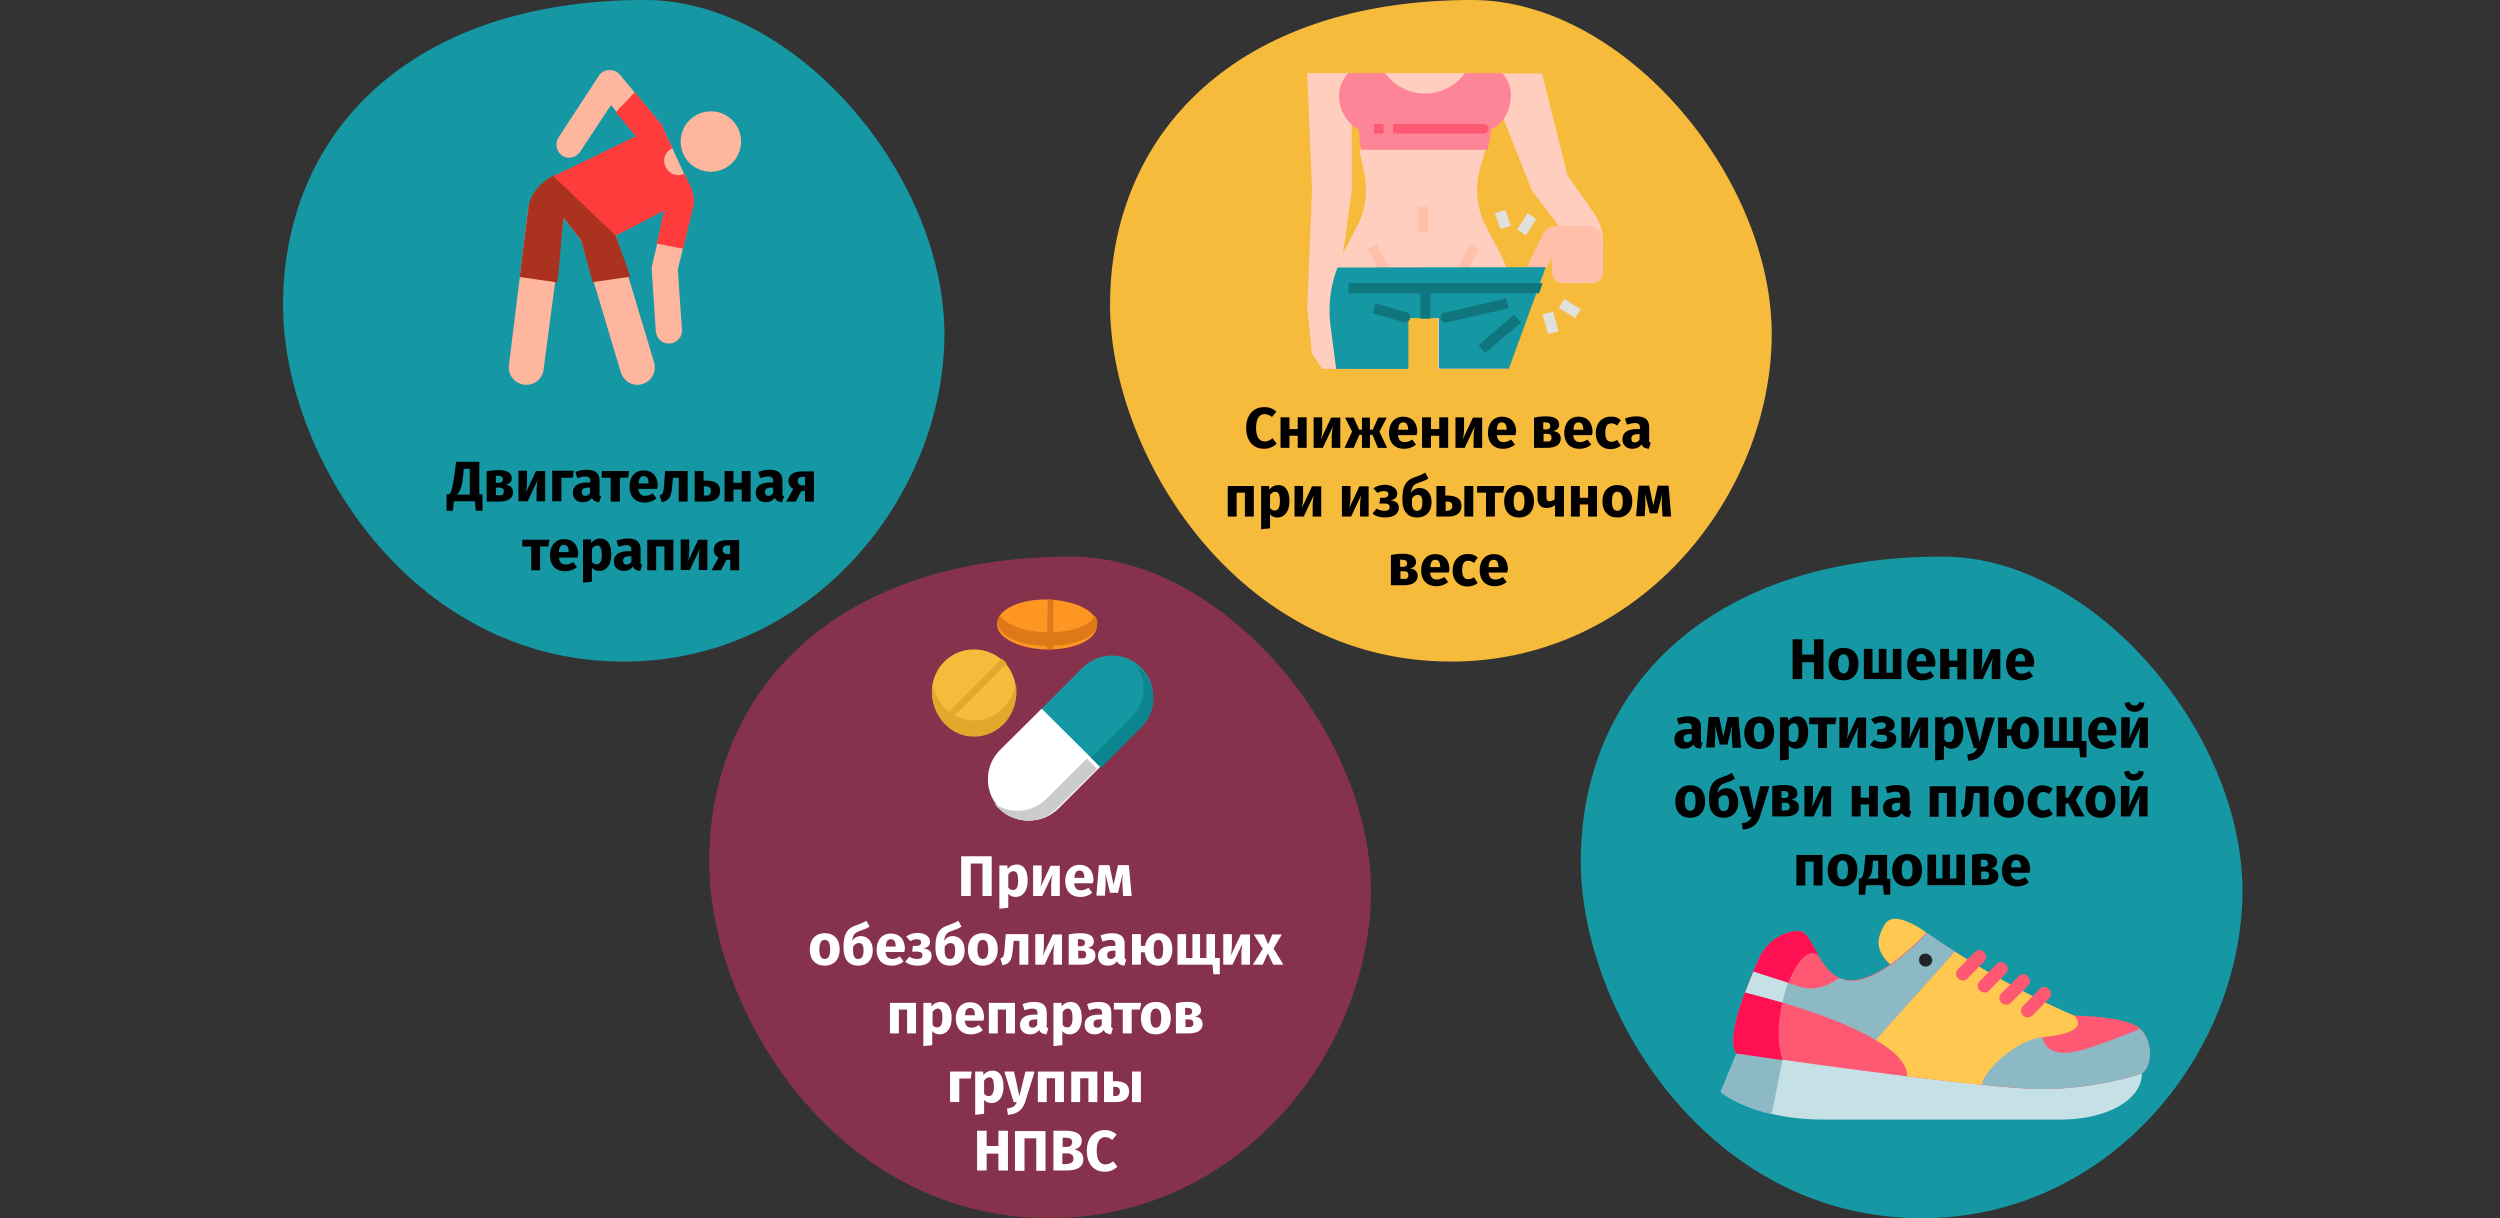 <?xml version="1.0" encoding="UTF-8"?>
<svg xmlns="http://www.w3.org/2000/svg" xmlns:xlink="http://www.w3.org/1999/xlink" version="1.1" id="Ebene_1" x="0px" y="0px" viewBox="0 0 786 383" style="enable-background:new 0 0 786 383;" xml:space="preserve">
<rect x="0" y="0" width="786" height="383" fill="#333333" stroke="none"/>
<style type="text/css">
	.st0{fill:none;}
	.st1{fill:#1598A4;}
	.st2{fill:#FFB69E;}
	.st3{fill:#AA321E;}
	.st4{fill:#FF3C3C;}
	.st5{fill:#87324C;}
	.st6{fill:#F7BB3C;}
	.st7{fill:#E2A82D;}
	.st8{fill:#FF9522;}
	.st9{fill:#DD7917;}
	.st10{fill:#FFFFFF;}
	.st11{fill:#0D858E;}
	.st12{fill:#CCCCCC;}
	.st13{fill:#FFC850;}
	.st14{fill:#C5E1E6;}
	.st15{fill:#FF5872;}
	.st16{fill:#8DB9C4;}
	.st17{fill:#FF1053;}
	.st18{fill:#1E2628;}
	.st19{fill:#FFCEBF;}
	.st20{fill:#E0E0DE;}
	.st21{fill:#FE8598;}
	.st22{fill:#FFBFAB;}
	.st23{fill:#10767E;}
</style>
<path id="Mask" class="st0" d="M10.4,0h765.2c5.7,0,10.4,5.4,10.4,12v269c0,6.6-4.7,12-10.4,12H10.4C4.7,293,0,287.6,0,281V12  C0,5.4,4.7,0,10.4,0z"></path>
<path id="Oval-Copy-2" class="st1" d="M196.1,208c57.9,0,99.2-49.9,100.8-100.3C298.5,57.1,251.2,0,202.8,0C128.4,0,89,42.3,89,95.9  C88.9,142.5,128.6,208,196.1,208z"></path>
<g id="gymnastics" transform="translate(160, 22)">
	<path id="Path" class="st2" d="M34.9,1.5c-1.7-2.1-5.1-2-6.6,0.3L15.6,21.2c-1.2,1.9-0.7,4.4,1.1,5.7c1.9,1.3,4.4,0.7,5.7-1.2   L32.1,11l8.2,10c0,0-16,7.6-26.7,12.7c-4.1,2-7,5.9-7.6,10.5L0,92.9C-0.4,96.1,2.2,99,5.5,99c2.7,0,5.1-2,5.4-4.8l6.3-47.7l5.6,7.2   l12.4,41.4c0.9,2.9,4,4.6,6.9,3.6c2.9-0.9,4.4-4,3.5-6.9l-12-40l15.5-7.9L45,61.6c-0.1,0.4-0.1,0.8-0.1,1.2l1.3,19.4   c0.2,2.3,2.1,4,4.4,3.8c2.3-0.2,4-2.1,3.8-4.4l-1.3-18.8l4.7-19.7c0.5-2,0.3-4-0.6-5.9l-9.2-19.9L34.9,1.5z"></path>
	<path id="Path_00000175323792593738846320000007219297542684665218_" class="st3" d="M17.2,46.5l5.6,7.2c0.6,2.1,3,11.3,3.5,13   l11.9-1.7l-4.7-13.2L14.4,33c-4.2,2-7.8,5.9-8.3,10.5L3.4,65.1l11.8,1.7C16.1,60.1,16.4,52.6,17.2,46.5z"></path>
	<path id="Path_00000005231148858232988400000015130493130815985054_" class="st4" d="M33.6,52.1l15.2-7.9l-2.3,10.4l8.3,1.6   c0.3-1.4,2.6-11.2,3.2-13.5c0.5-1.9,0-4.1-0.8-5.9l-2-4.2c-3,1.5-6.2-0.7-6.4-4c-0.1-1.8,1.1-3.3,2.6-4L48,17.2L39.6,7l-6,6.3   l6.3,7.5c0,0-15.4,7.6-25.9,12.6L33.6,52.1z"></path>
	<circle id="Oval" class="st2" cx="63.5" cy="22.5" r="9.5"></circle>
</g>
<g id="Group-22" transform="translate(222.999, 175)">
	<path id="Oval-Copy-6" class="st5" d="M107.1,208c57.9,0,99.3-49.9,100.9-100.3C209.6,57.3,162.3,0,113.8,0C39.4,0,0,42.3,0,95.9   C-0.1,142.5,39.7,208,107.1,208z"></path>
	<g id="medicine" transform="translate(65, 20)">
		<path id="Path_00000120546504750460253620000011472501693671527099_" class="st6" d="M27.6,13C22.4,7.9,14,7.9,8.9,13    C6.4,15.5,5,18.9,5,22.4c0,3.5,1.4,6.9,3.9,9.4c2.6,2.6,6,3.9,9.4,3.9s6.8-1.3,9.4-3.9C32.7,26.6,32.7,18.2,27.6,13z"></path>
		<path id="Path_00000097459341287686725060000003453505479478126232_" class="st7" d="M27.6,27.4c-2.6,2.8-6,4.1-9.4,4.1    s-6.8-1.4-9.4-4.1c-1.9-2.1-3.2-4.7-3.7-7.5C5,20.8,5,21.6,5,22.5c0,3.8,1.4,7.3,3.9,10c2.6,2.8,6,4.1,9.4,4.1s6.8-1.4,9.4-4.1    c3.2-3.4,4.4-8.1,3.7-12.5C30.8,22.7,29.6,25.3,27.6,27.4L27.6,27.4z"></path>
		<path id="Path_00000127763986935095475870000015400344296132321936_" class="st8" d="M52.1-4.2c-2.9-1.4-6.7-2.2-10.8-2.3    c-4.1-0.1-7.9,0.6-10.8,1.9c-3.2,1.4-4.9,3.4-5,5.7s1.7,4.3,4.8,5.8c2.9,1.4,6.7,2.2,10.8,2.3c0.2,0,0.4,0,0.5,0    c3.9,0,7.5-0.7,10.3-1.9c3.2-1.4,4.9-3.4,5-5.7C57-0.7,55.3-2.7,52.1-4.2L52.1-4.2z"></path>
		<path id="Path_00000141426923705053709450000011322187726407480228_" class="st9" d="M52,2c-2.8,1.2-6.4,1.8-10.3,1.8    c-0.2,0-0.4,0-0.5,0C37.1,3.7,33.2,3,30.4,1.6c-2-0.9-3.4-2-4.1-3.2c-0.4,0.7-0.6,1.4-0.7,2.1c0,2.1,1.7,4.1,4.8,5.5    c2.9,1.3,6.7,2.1,10.8,2.1c0.2,0,0.4,0,0.5,0c3.9,0,7.5-0.6,10.3-1.8c3.2-1.3,4.9-3.2,5-5.4c0-0.8-0.2-1.6-0.7-2.3    C55.5,0,54,1.1,52,2z"></path>
		<path id="Path_00000134212014605464323380000006520937355843862711_" class="st1" d="M57.7,46.4l13.1-13.1    c2.5-2.5,3.8-5.7,3.8-9.2c0-3.5-1.3-6.7-3.8-9.2c-2.5-2.5-5.7-3.8-9.2-3.8c0,0,0,0,0,0c-3.5,0-6.7,1.4-9.2,3.8L39.3,28    c0,0,0,0,0,0L57.7,46.4z"></path>
		<path id="Path_00000134966707382776147450000000793553777837789080_" class="st10" d="M39.5,27.8C39.5,27.8,39.5,27.8,39.5,27.8    l-13.1,13c-2.5,2.5-3.8,5.7-3.8,9.2c0,3.5,1.3,6.7,3.8,9.2c2.5,2.5,5.7,3.8,9.2,3.8h0c3.5,0,6.7-1.4,9.2-3.8l13.1-13.1    c0,0,0,0,0,0L39.5,27.8z"></path>
		<path id="Path_00000034777444563674844280000016404208093620466597_" class="st11" d="M74.6,24.6c0-3.4-1.3-6.6-3.7-9    c-0.5-0.5-1.1-1-1.7-1.5c1.5,2.1,2.3,4.7,2.3,7.3c0,3.4-1.3,6.6-3.7,9L55,43.2l3.2,3.2l12.7-12.8C73.3,31.2,74.6,28,74.6,24.6z"></path>
		<path id="Path_00000114773778881179428110000006154837440288595117_" class="st12" d="M56.9,46.7l-3.2-3.2v0L40.9,56.2    c-2.4,2.4-5.6,3.7-9,3.7c0,0,0,0,0,0c-2.6,0-5.2-0.8-7.3-2.3c0.4,0.6,0.9,1.2,1.5,1.7c2.4,2.4,5.6,3.7,9,3.7h0    c3.4,0,6.6-1.3,9-3.7L56.9,46.7C56.9,46.7,56.9,46.7,56.9,46.7L56.9,46.7z"></path>
		<path id="Path_00000046298895893000599960000002620533723610540473_" class="st7" d="M27.8,12.8c-0.2-0.2-0.5-0.5-0.8-0.7    L7.9,31.2c0.2,0.3,0.5,0.5,0.7,0.8c0.2,0.2,0.5,0.5,0.8,0.7l19.1-19.1C28.3,13.3,28.1,13.1,27.8,12.8L27.8,12.8z"></path>
		<path id="Path_00000058560737479761859070000006084160633702881442_" class="st9" d="M41.4-6.5L41.2,9.1c0.3,0,0.6,0,0.9,0    c0.2,0,0.3,0,0.5,0c0.2,0,0.3,0,0.5,0l0.1-15.6c-0.3,0-0.6,0-0.9,0C42-6.5,41.7-6.5,41.4-6.5z"></path>
	</g>
</g>
<g id="Group-24" transform="translate(497, 175)">
	<path id="Oval-Copy-4" class="st1" d="M107.2,208c57.9,0,99.2-49.9,100.8-100.3C209.6,57.3,162.3,0,113.8,0C39.4,0,0,42.3,0,95.9   C0,142.5,39.8,208,107.2,208z"></path>
	<g id="sneakers" transform="translate(39, 94)">
		<path id="Path_52_" class="st13" d="M58.2,34.2c-4.3-4.3-4.6-7.6-1.6-12.6s12.9,2.5,12.9,2.5v27.9"></path>
		<path id="Path_53_" class="st14" d="M137.4,68.5C137.4,77,126,83,112,83H37.8c-6.7,0-12.2-0.7-16.8-1.8c-11-2.5-16-6.9-16-6.9    l4.9-11.9L22,62.9L137.4,68.5z"></path>
		<path id="Path_54_" class="st15" d="M137.4,68.5c0,0-13.5,4.9-31.7,4.9c-13.3,0-57.9-5.9-81.2-9.2c-8.8-1.1-14.6-2-14.6-2    c-3.5-4.9,3.4-21.7,7.3-30.2c2.1-4.4,6.2-7.6,11.1-8.2c0.5,0,0.9-0.1,1.3-0.1c2.4,0,4,4.1,6.3,8.1c2.2,3.7,5.1,7.4,10,7.4    c10.3,0,23.7-15,23.7-15c26.1,18.1,46.4,26.1,46.4,26.1s16.8,0.1,21,4.2C141.1,58.6,140.7,66.3,137.4,68.5z"></path>
		<path id="Path_55_" class="st16" d="M24.4,64.3l-3.4,17c-11-2.6-16-7-16-7l4.9-11.9L22,62.9L24.4,64.3z"></path>
		<path id="Path_56_" class="st17" d="M36,31.9c-5.6-7.1-16.4,17.4-11.6,32.4c-8.7-1.2-14.5-2.1-14.5-2.1    c-3.5-4.9,3.4-21.7,7.3-30.2c2.1-4.4,6.2-7.6,11.1-8.2c0.5,0,0.9-0.1,1.3-0.1C32.1,23.8,33.7,27.8,36,31.9z"></path>
		<path id="Path_57_" class="st16" d="M78.6,30.2L53.8,58c-8.4-5-20.5-9.1-29.4-11.8c-6.7-2-11.6-3.1-11.7-3.2    c0.9-2.2,1.7-4.6,2.6-6.5l11,3.6l3.1,1c3.5,1.2,7.4,0.7,10.6-1.2l2.3-1.4c1.1,0.5,2.4,0.9,3.8,0.9c10.3-0.1,23.7-15.1,23.7-15.1    C72.7,26.2,75.7,28.3,78.6,30.2z"></path>
		<path id="Path_58_" class="st16" d="M137.4,68.5c0,0-13.5,4.9-31.7,4.9c-3.9,0-10.5-0.5-18.6-1.4l0,0c0-4.3,10.9-14.3,19-15    c1.5,7.1,9.9,5.2,16.2,3c6.3-2.2,14.6-5.5,14.6-5.5C141.1,58.6,140.7,66.3,137.4,68.5L137.4,68.5z"></path>
		<path id="Path_59_" class="st14" d="M26.2,40c-0.7,1.8-1.3,3.9-1.8,6.2c-6.7-2-11.6-3.1-11.7-3.2c0.9-2.2,1.7-4.6,2.6-6.5L26.2,40    z"></path>
		<path id="Path_60_" class="st13" d="M106.2,57.1c-8.2,0.7-19,10.8-19,15l0,0c-7.1-0.7-15.3-1.7-23.6-2.7c0-4.2-4-8-9.9-11.4l0,0    l24.9-27.8c21.7,13.8,37.5,20.1,37.5,20.1C119.9,54.2,114.4,56.4,106.2,57.1z"></path>
		<g id="Group_5_" transform="translate(74.056, 9.757)">
			<path id="Path_61_" class="st15" d="M7.1,29.5c-0.5,0-1.1-0.2-1.5-0.6c-0.9-0.9-0.9-2.1,0-3l5.2-5.3c0.9-0.9,2.2-0.9,2.9,0     c0.9,0.9,0.9,2.1,0,3l-5.2,5.3C8.2,29.4,7.6,29.5,7.1,29.5z"></path>
			<path id="Path_62_" class="st15" d="M13.9,33.3c-0.5,0-1.1-0.2-1.5-0.6c-0.9-0.9-0.9-2.1,0-3l5.2-5.3c0.9-0.9,2.1-0.9,2.9,0     c0.9,0.9,0.9,2.1,0,3l-5.2,5.3C14.9,33.2,14.4,33.3,13.9,33.3z"></path>
			<path id="Path_63_" class="st15" d="M20.7,37.1c-0.5,0-1.1-0.2-1.5-0.6c-0.9-0.9-0.9-2.1,0-3l5.4-5.3c0.9-0.9,2.1-0.9,2.9,0     c0.9,0.9,0.9,2.1,0,3l-5.4,5.4C21.8,37,21.3,37.1,20.7,37.1z"></path>
			<path id="Path_64_" class="st15" d="M27.5,41.1c-0.5,0-1.1-0.2-1.5-0.6c-0.9-0.9-0.9-2.1,0-3l5.2-5.3c0.9-0.9,2.1-0.9,2.9,0     c0.9,0.9,0.9,2.1,0,3L29,40.5C28.5,40.8,28,41.1,27.5,41.1z"></path>
		</g>
		<path id="Path_65_" class="st18" d="M69.4,34.9c-1,0-1.8-0.7-2-1.6c-0.2-0.9,0.1-1.8,1-2.3c1.5-0.7,3.2,0.5,3.1,2.1    C71.4,34,70.5,34.9,69.4,34.9z"></path>
	</g>
</g>
<g id="Group-23" transform="translate(349, 0)">
	<path id="Oval-Copy-7" class="st6" d="M107.2,208c57.9,0,99.2-49.9,100.8-100.3C209.6,57.3,162.3,0,113.8,0C39.4,0,0,42.3,0,95.9   C0,142.5,39.8,208,107.2,208z"></path>
	<g id="diet" transform="translate(62, 23)">
		<polygon id="Path_66_" class="st19" points="24,0 50,0 50,8 24,8   "></polygon>
		<polyline id="Path_67_" class="st19" points="0,0 1.5,36.9 0,73.7 1.5,88.2 4.7,93 12.5,93 9.3,70.5 14,36.9 14,0   "></polyline>
		<path id="Path_68_" class="st19" d="M62.5,60.8c-0.6-1.5-1.2-2.9-2-4.4l-4.1-7.8c-3-5.6-3.8-12.1-2.2-18.2l1-3.6    c0.3-1,0.6-2,0.8-2.9H16.4c0.1,0.4,0.2,0.9,0.2,1.3l1.1,5.1c1.5,6.1,0.8,12.6-2.2,18.2l-4.1,7.8c-3.7,7-5.1,15-4.2,22.9L8.9,93    h22.7V76.9h9.5V93H63l1.7-13.6C65.5,73.1,64.7,66.8,62.5,60.8L62.5,60.8z"></path>
		<path id="Path_69_" class="st19" d="M61.7,14.4l8.9,22.4L85,56h8v-3.2c0-3.1-1-6.1-2.8-8.7l-8.4-12l-8-32H61L61.7,14.4z"></path>
		<polygon id="Path_70_" class="st20" points="59,44 62.3,43 64,48 60.8,49   "></polygon>
		<polygon id="Path_71_" class="st20" points="66,49.1 69.3,44 72,45.9 68.7,51   "></polygon>
		<polygon id="Path_72_" class="st20" points="79,73.7 80.9,71 86,74.3 84.2,77   "></polygon>
		<polygon id="Path_73_" class="st20" points="74,75.8 77.3,75 79,81.2 75.7,82   "></polygon>
		<path id="Path_74_" class="st21" d="M61.3,0H49.6C46.7,4,42,6.4,37,6.4S27.4,4,24.5,0H12.9C11,1.9,10,4.6,10,7.3    c0,4.4,2.7,8.8,6.3,10.4c0,2.5,0.2,4,0.7,6.4h39.7c0.6-2.3,0.9-4,1-6.4c3.8-1.6,6.3-6,6.3-10.4C64.2,4.6,63.1,2,61.3,0z"></path>
		<path id="Path_75_" class="st15" d="M55.5,19H27v-3h28.5c0.9,0,1.5,0.6,1.5,1.4C57,18.3,56.3,19,55.5,19z"></path>
		<polygon id="Path_76_" class="st15" points="21,16 24,16 24,19 21,19   "></polygon>
		<path id="Path_77_" class="st22" d="M75.3,61.1H69l5.1-10.4c0.8-1.7,2.4-2.7,4.3-2.7h9.8c2.7,0,4.8,2.2,4.8,4.9v9.8    c0,1.8-1.4,3.3-3.2,3.3h-9.6c-1.8,0-3.2-1.5-3.2-3.3v-4.9L75.3,61.1z"></path>
		<polygon id="Path_78_" class="st22" points="35,42 38,42 38,50 35,50   "></polygon>
		<polygon id="Path_79_" class="st22" points="19,55.4 21.9,54 27,63.6 24.1,65   "></polygon>
		<polygon id="Path_80_" class="st22" points="46,63.6 51.1,54 54,55.3 48.9,65   "></polygon>
		<path id="Path_81_" class="st1" d="M75,61l-1.8,4.8L72.1,69l-8.7,23.9h-22V77h-9.6v16H9.1L7.3,79.4c-0.8-6.2,0-12.6,2.2-18.3    L75,61L75,61z"></path>
		<g id="Group_6_" transform="translate(13, 66)">
			<polygon id="Path_82_" class="st23" points="61,0 59.9,3.2 0,3.2 0,0    "></polygon>
			<polygon id="Path_83_" class="st23" points="22.6,1.6 25.7,1.6 25.7,11.2 22.6,11.2    "></polygon>
			<polygon id="Path_84_" class="st23" points="40.9,19.5 52,9.9 54.2,12.4 42.9,22    "></polygon>
			<path id="Path_85_" class="st23" d="M29,11.2c-0.1-0.4,0-0.9,0.2-1.2c0.2-0.3,0.6-0.7,1-0.7l19.4-4.5l0.7,3.1l-19.4,4.5     c-0.4,0.1-0.9,0-1.2-0.2C29.3,11.9,29.1,11.6,29,11.2L29,11.2z"></path>
			<path id="Path_86_" class="st23" d="M17.3,12.3L7.6,9.5l0.9-3.1l9.7,2.8c0.9,0.2,1.3,1.1,1.1,2c-0.1,0.4-0.4,0.8-0.8,1     C18.1,12.3,17.7,12.4,17.3,12.3L17.3,12.3z"></path>
		</g>
	</g>
</g>
<g>
	<g>
		<path d="M151.7,155.4v5.2h-2.1l-0.3-3h-6.6l-0.3,3h-2v-5.2h0.9c0.7-0.9,1-2.2,1.6-6.3l0.5-3.9h7.3v10.2H151.7z M147.7,147.4h-1.9    l-0.1,1.5c-0.4,4.1-0.9,5.6-2.1,6.6h4.1V147.4z"></path>
		<path d="M161.3,154.8c0,2-1.8,2.9-4.3,2.9H153v-9.5c1.4-0.3,2.6-0.4,3.8-0.4c2.5,0,4.1,0.8,4.1,2.6c0,1.1-0.7,1.8-2,2    C160.6,152.6,161.3,153.4,161.3,154.8z M155.9,149.6v2.2h1c0.7,0,1.2-0.3,1.2-1.1c0-0.7-0.5-1.1-1.4-1.1    C156.4,149.6,156.2,149.6,155.9,149.6z M158.4,154.5c0-0.8-0.4-1.2-1.4-1.2h-1.1v2.4h1.1C157.9,155.8,158.4,155.4,158.4,154.5z"></path>
		<path d="M171.4,157.6h-2.7v-3.4c0-1.5,0.2-2.7,0.4-3.4l-3.2,6.8H163v-9.6h2.7v3.5c0,1.4-0.2,2.7-0.4,3.4l3.2-6.8h2.9V157.6z"></path>
		<path d="M173.6,157.6v-9.6h6.8l-0.3,2.2h-3.6v7.4H173.6z"></path>
		<path d="M189,156l-0.6,1.9c-1.1-0.1-1.9-0.4-2.3-1.4c-0.7,1-1.7,1.4-2.9,1.4c-1.9,0-3.1-1.2-3.1-3c0-2.1,1.6-3.2,4.5-3.2h1v-0.4    c0-1.1-0.5-1.5-1.6-1.5c-0.6,0-1.5,0.2-2.5,0.5l-0.6-1.9c1.2-0.5,2.5-0.7,3.6-0.7c2.8,0,4,1.2,4,3.4v3.7    C188.3,155.6,188.5,155.9,189,156z M185.5,155v-1.7h-0.7c-1.3,0-1.9,0.5-1.9,1.4c0,0.8,0.4,1.2,1.1,1.2    C184.7,155.9,185.2,155.6,185.5,155z"></path>
		<path d="M197.5,150.2h-2.6v7.5H192v-7.5h-2.8v-2.1h8.6L197.5,150.2z"></path>
		<path d="M206.6,153.7h-5.9c0.2,1.7,1,2.2,2.2,2.2c0.8,0,1.5-0.3,2.3-0.8l1.2,1.6c-1,0.8-2.2,1.3-3.7,1.3c-3.2,0-4.8-2.1-4.8-5    c0-2.9,1.6-5.1,4.5-5.1c2.7,0,4.4,1.8,4.4,4.9C206.7,153,206.7,153.4,206.6,153.7z M203.9,151.9c0-1.3-0.4-2.2-1.5-2.2    c-1,0-1.5,0.6-1.6,2.3h3.2V151.9z"></path>
		<path d="M216.2,148.1v9.6h-2.8v-7.5h-1.8l-0.2,2c-0.3,3.8-0.7,5.1-3.3,5.7l-0.7-2.1c1.1-0.5,1.2-0.8,1.4-3.7l0.3-4H216.2z"></path>
		<path d="M226.4,154.4c0,2.2-1.7,3.3-4.1,3.3h-3.9v-9.6h2.8v3h0.7C225.1,151.1,226.4,152.2,226.4,154.4z M223.5,154.3    c0-0.9-0.4-1.4-1.6-1.4h-0.6v2.9h0.8C223,155.8,223.5,155.3,223.5,154.3z"></path>
		<path d="M233.2,153.9h-2.6v3.8h-2.8v-9.6h2.8v3.7h2.6v-3.7h2.8v9.6h-2.8V153.9z"></path>
		<path d="M246.5,156l-0.6,1.9c-1.1-0.1-1.9-0.4-2.3-1.4c-0.7,1-1.7,1.4-2.9,1.4c-1.9,0-3.1-1.2-3.1-3c0-2.1,1.6-3.2,4.5-3.2h1v-0.4    c0-1.1-0.5-1.5-1.6-1.5c-0.6,0-1.5,0.2-2.5,0.5l-0.6-1.9c1.2-0.5,2.5-0.7,3.6-0.7c2.8,0,4,1.2,4,3.4v3.7    C245.9,155.6,246,155.9,246.5,156z M243.1,155v-1.7h-0.7c-1.3,0-1.9,0.5-1.9,1.4c0,0.8,0.4,1.2,1.1,1.2    C242.2,155.9,242.7,155.6,243.1,155z"></path>
		<path d="M255.9,148.1v9.6h-2.8v-3.3h-1.2l-1.7,3.3h-3l2.2-4c-0.9-0.5-1.5-1.3-1.5-2.4c0-2.1,1.6-3.1,4.5-3.1H255.9z M253.1,152.6    v-2.7h-0.8c-1,0-1.5,0.5-1.5,1.3c0,0.9,0.5,1.4,1.5,1.4H253.1z"></path>
		<path d="M172.4,171.8h-2.6v7.5h-2.8v-7.5h-2.8v-2.1h8.6L172.4,171.8z"></path>
		<path d="M181.6,175.3h-5.9c0.2,1.7,1,2.2,2.2,2.2c0.8,0,1.5-0.3,2.3-0.8l1.2,1.6c-1,0.8-2.2,1.3-3.7,1.3c-3.2,0-4.8-2.1-4.8-5    c0-2.9,1.6-5.1,4.5-5.1c2.7,0,4.4,1.8,4.4,4.9C181.6,174.6,181.6,175,181.6,175.3z M178.8,173.5c0-1.3-0.4-2.2-1.5-2.2    c-1,0-1.5,0.6-1.6,2.3h3.2V173.5z"></path>
		<path d="M192.2,174.4c0,3-1.4,5.1-3.8,5.1c-0.9,0-1.7-0.3-2.3-1v4.4l-2.8,0.3v-13.6h2.5l0.1,1.1c0.8-1,1.8-1.4,2.8-1.4    C191.1,169.4,192.2,171.3,192.2,174.4z M189.2,174.5c0-2.4-0.6-3-1.5-3c-0.6,0-1.2,0.4-1.6,1.1v4c0.4,0.6,0.8,0.8,1.4,0.8    C188.6,177.5,189.2,176.6,189.2,174.5z"></path>
		<path d="M201.9,177.6l-0.6,1.9c-1.1-0.1-1.9-0.4-2.3-1.4c-0.7,1-1.7,1.4-2.9,1.4c-1.9,0-3.1-1.2-3.1-3c0-2.1,1.6-3.2,4.5-3.2h1    v-0.4c0-1.1-0.5-1.5-1.6-1.5c-0.6,0-1.5,0.2-2.5,0.5l-0.6-1.9c1.2-0.5,2.5-0.7,3.6-0.7c2.8,0,4,1.2,4,3.4v3.7    C201.3,177.2,201.5,177.5,201.9,177.6z M198.5,176.6v-1.7h-0.7c-1.3,0-1.9,0.5-1.9,1.4c0,0.8,0.4,1.2,1.1,1.2    C197.6,177.5,198.2,177.2,198.5,176.6z"></path>
		<path d="M208.9,171.8h-2.6v7.5h-2.8v-9.6h8.2v9.6h-2.8V171.8z"></path>
		<path d="M222.4,179.2h-2.7v-3.4c0-1.5,0.2-2.7,0.4-3.4l-3.2,6.8H214v-9.6h2.7v3.5c0,1.4-0.2,2.7-0.4,3.4l3.2-6.8h2.9V179.2z"></path>
		<path d="M232.4,169.7v9.6h-2.8v-3.3h-1.2l-1.7,3.3h-3l2.2-4c-0.9-0.5-1.5-1.3-1.5-2.4c0-2.1,1.6-3.1,4.5-3.1H232.4z M229.5,174.2    v-2.7h-0.8c-1,0-1.5,0.5-1.5,1.3c0,0.9,0.5,1.4,1.5,1.4H229.5z"></path>
	</g>
</g>
<g>
	<g>
		<path class="st10" d="M311.9,281.7h-3v-10.2h-3.7v10.2h-3v-12.5h9.6V281.7z"></path>
		<path class="st10" d="M323.1,276.9c0,3-1.4,5.1-3.8,5.1c-0.9,0-1.7-0.3-2.3-1v4.4l-2.8,0.3v-13.6h2.5l0.1,1.1    c0.8-1,1.8-1.4,2.8-1.4C322,271.8,323.1,273.8,323.1,276.9z M320.1,276.9c0-2.4-0.6-3-1.5-3c-0.6,0-1.2,0.4-1.6,1.1v4    c0.4,0.6,0.8,0.8,1.4,0.8C319.5,279.9,320.1,279,320.1,276.9z"></path>
		<path class="st10" d="M333.2,281.7h-2.7v-3.4c0-1.5,0.2-2.7,0.4-3.4l-3.2,6.8h-2.9v-9.6h2.7v3.5c0,1.4-0.2,2.7-0.4,3.4l3.2-6.8    h2.9V281.7z"></path>
		<path class="st10" d="M343.6,277.7h-5.9c0.2,1.7,1,2.2,2.2,2.2c0.8,0,1.5-0.3,2.3-0.8l1.2,1.6c-1,0.8-2.2,1.3-3.7,1.3    c-3.2,0-4.8-2.1-4.8-5c0-2.9,1.6-5.1,4.5-5.1c2.7,0,4.4,1.8,4.4,4.9C343.7,277,343.7,277.4,343.6,277.7z M340.9,275.9    c0-1.3-0.4-2.2-1.5-2.2c-1,0-1.5,0.6-1.6,2.3h3.2V275.9z"></path>
		<path class="st10" d="M355.8,281.7h-2.7l-0.2-3.4c-0.1-1.2,0-2.3,0.1-3.7l-1.5,6.1H349l-1.5-6.1c0.1,1.3,0.1,2.4,0.1,3.6l-0.2,3.4    h-2.7l0.8-9.6h3.3l1.3,6.2l1.4-6.2h3.4L355.8,281.7z"></path>
		<path class="st10" d="M264,298.5c0,3.1-1.8,5.1-4.7,5.1c-2.9,0-4.7-1.9-4.7-5.1c0-3.1,1.8-5.1,4.7-5.1    C262.2,293.4,264,295.3,264,298.5z M257.6,298.5c0,2.1,0.6,3,1.7,3s1.7-0.9,1.7-3c0-2.1-0.6-3-1.7-3S257.6,296.4,257.6,298.5z"></path>
		<path class="st10" d="M274.4,298.8c0,3-1.8,4.8-4.6,4.8c-2.7,0-4.6-1.7-4.6-5.7c0-4,0.9-6,4-7c1.5-0.5,2.1-0.8,3.2-1.4l1,1.8    c-0.8,0.6-1.7,0.9-3.1,1.4c-1.5,0.5-2.1,1.1-2.4,3.1c0.6-0.9,1.5-1.5,2.9-1.5C272.8,294.4,274.4,296,274.4,298.8z M271.5,298.9    c0-1.9-0.5-2.4-1.5-2.4c-0.7,0-1.4,0.4-1.8,1.2v1.2c0,1.8,0.6,2.6,1.6,2.6C270.8,301.5,271.5,300.9,271.5,298.9z"></path>
		<path class="st10" d="M284.3,299.3h-5.9c0.2,1.7,1,2.2,2.2,2.2c0.8,0,1.5-0.3,2.3-0.8l1.2,1.6c-1,0.8-2.2,1.3-3.7,1.3    c-3.2,0-4.8-2.1-4.8-5c0-2.9,1.6-5.1,4.5-5.1c2.7,0,4.4,1.8,4.4,4.9C284.4,298.6,284.4,299,284.3,299.3z M281.6,297.5    c0-1.3-0.4-2.2-1.5-2.2c-1,0-1.5,0.6-1.6,2.3h3.2V297.5z"></path>
		<path class="st10" d="M292.4,296.1c0,1.1-0.7,1.8-2.1,2.1c1.7,0.2,2.6,0.9,2.6,2.3c0,2.1-1.9,3.1-4.4,3.1c-1.6,0-2.9-0.4-3.9-1.2    l1.3-1.6c0.9,0.5,1.5,0.7,2.5,0.7c1,0,1.6-0.3,1.6-1.2c0-0.8-0.6-1.1-1.7-1.1h-1.5l0.2-1.8h1.1c0.9,0,1.5-0.4,1.5-1.1    c0-0.7-0.5-1-1.3-1c-0.8,0-1.5,0.2-2.1,0.6l-1.3-1.5c1.1-0.7,2.3-1.1,3.8-1.1C290.8,293.4,292.4,294.4,292.4,296.1z"></path>
		<path class="st10" d="M303.3,298.8c0,3-1.8,4.8-4.6,4.8c-2.7,0-4.6-1.7-4.6-5.7c0-4,0.9-6,4-7c1.5-0.5,2.1-0.8,3.2-1.4l1,1.8    c-0.8,0.6-1.7,0.9-3.1,1.4c-1.5,0.5-2.1,1.1-2.4,3.1c0.6-0.9,1.5-1.5,2.9-1.5C301.7,294.4,303.3,296,303.3,298.8z M300.3,298.9    c0-1.9-0.5-2.4-1.5-2.4c-0.7,0-1.4,0.4-1.8,1.2v1.2c0,1.8,0.6,2.6,1.6,2.6C299.6,301.5,300.3,300.9,300.3,298.9z"></path>
		<path class="st10" d="M313.7,298.5c0,3.1-1.8,5.1-4.7,5.1c-2.9,0-4.7-1.9-4.7-5.1c0-3.1,1.8-5.1,4.7-5.1    C312,293.4,313.7,295.3,313.7,298.5z M307.3,298.5c0,2.1,0.6,3,1.7,3s1.7-0.9,1.7-3c0-2.1-0.6-3-1.7-3S307.3,296.4,307.3,298.5z"></path>
		<path class="st10" d="M323.3,293.7v9.6h-2.8v-7.5h-1.8l-0.2,2c-0.3,3.8-0.7,5.1-3.3,5.7l-0.7-2.1c1.1-0.5,1.2-0.8,1.4-3.7l0.3-4    H323.3z"></path>
		<path class="st10" d="M333.9,303.3h-2.7v-3.4c0-1.5,0.2-2.7,0.4-3.4l-3.2,6.8h-2.9v-9.6h2.7v3.5c0,1.4-0.2,2.7-0.4,3.4l3.2-6.8    h2.9V303.3z"></path>
		<path class="st10" d="M344.4,300.4c0,2-1.8,2.9-4.3,2.9h-4.1v-9.5c1.4-0.3,2.6-0.4,3.8-0.4c2.5,0,4.1,0.8,4.1,2.6    c0,1.1-0.7,1.8-2,2C343.6,298.2,344.4,299,344.4,300.4z M338.9,295.3v2.2h1c0.7,0,1.2-0.3,1.2-1.1c0-0.7-0.5-1.1-1.4-1.1    C339.5,295.2,339.2,295.2,338.9,295.3z M341.5,300.1c0-0.8-0.4-1.2-1.4-1.2h-1.1v2.4h1.1C340.9,301.4,341.5,301.1,341.5,300.1z"></path>
		<path class="st10" d="M354.1,301.7l-0.6,1.9c-1.1-0.1-1.9-0.4-2.3-1.4c-0.7,1-1.7,1.4-2.9,1.4c-1.9,0-3.1-1.2-3.1-3    c0-2.1,1.6-3.2,4.5-3.2h1V297c0-1.1-0.5-1.5-1.6-1.5c-0.6,0-1.5,0.2-2.5,0.5l-0.6-1.9c1.2-0.5,2.5-0.7,3.6-0.7c2.8,0,4,1.2,4,3.4    v3.7C353.5,301.2,353.7,301.5,354.1,301.7z M350.7,300.6v-1.7H350c-1.3,0-1.9,0.5-1.9,1.4c0,0.8,0.4,1.2,1.1,1.2    C349.8,301.5,350.3,301.2,350.7,300.6z"></path>
		<path class="st10" d="M368.6,298.5c0,3-1.7,5.1-4.4,5.1c-2.5,0-4-1.6-4.3-4.2h-1.2v3.9h-2.8v-9.6h2.8v3.7h1.3c0.4-2.4,1.9-4,4.3-4    C366.8,293.4,368.6,295.3,368.6,298.5z M365.7,298.5c0-2.1-0.5-3-1.5-3s-1.5,0.9-1.5,3c0,2.1,0.5,3,1.5,3    C365.3,301.5,365.7,300.5,365.7,298.5z"></path>
		<path class="st10" d="M383.5,301.2v5.1h-2l-0.3-3h-11v-9.6h2.7v7.5h2v-7.5h2.4v7.5h2v-7.5h2.7v7.5H383.5z"></path>
		<path class="st10" d="M393,303.3h-2.7v-3.4c0-1.5,0.2-2.7,0.4-3.4l-3.2,6.8h-2.9v-9.6h2.7v3.5c0,1.4-0.2,2.7-0.4,3.4l3.2-6.8h2.9    V303.3z"></path>
		<path class="st10" d="M403.5,303.3h-3.2l-1.7-3.6l-1.6,3.6h-3.1l3.1-5l-2.8-4.5h3.2l1.3,3.1l1.3-3.1h3l-2.6,4.4L403.5,303.3z"></path>
		<path class="st10" d="M285.2,317.4h-2.6v7.5h-2.8v-9.6h8.2v9.6h-2.8V317.4z"></path>
		<path class="st10" d="M299.2,320.1c0,3-1.4,5.1-3.8,5.1c-0.9,0-1.7-0.3-2.3-1v4.4l-2.8,0.3v-13.6h2.5l0.1,1.1    c0.8-1,1.8-1.4,2.8-1.4C298.1,315,299.2,317,299.2,320.1z M296.3,320.1c0-2.4-0.6-3-1.5-3c-0.6,0-1.2,0.4-1.6,1.1v4    c0.4,0.6,0.8,0.8,1.4,0.8C295.6,323.1,296.3,322.2,296.3,320.1z"></path>
		<path class="st10" d="M309.2,320.9h-5.9c0.2,1.7,1,2.2,2.2,2.2c0.8,0,1.5-0.3,2.3-0.8l1.2,1.6c-1,0.8-2.2,1.3-3.7,1.3    c-3.2,0-4.8-2.1-4.8-5c0-2.9,1.6-5.1,4.5-5.1c2.7,0,4.4,1.8,4.4,4.9C309.3,320.2,309.2,320.6,309.2,320.9z M306.5,319.1    c0-1.3-0.4-2.2-1.5-2.2c-1,0-1.5,0.6-1.6,2.3h3.2V319.1z"></path>
		<path class="st10" d="M316.3,317.4h-2.6v7.5h-2.8v-9.6h8.2v9.6h-2.8V317.4z"></path>
		<path class="st10" d="M329.6,323.3l-0.6,1.9c-1.1-0.1-1.9-0.4-2.3-1.4c-0.7,1-1.7,1.4-2.9,1.4c-1.9,0-3.1-1.2-3.1-3    c0-2.1,1.6-3.2,4.5-3.2h1v-0.4c0-1.1-0.5-1.5-1.6-1.5c-0.6,0-1.5,0.2-2.5,0.5l-0.6-1.9c1.2-0.5,2.5-0.7,3.6-0.7c2.8,0,4,1.2,4,3.4    v3.7C328.9,322.8,329.1,323.1,329.6,323.3z M326.1,322.2v-1.7h-0.7c-1.3,0-1.9,0.4-1.9,1.4c0,0.8,0.4,1.2,1.1,1.2    C325.2,323.1,325.8,322.8,326.1,322.2z"></path>
		<path class="st10" d="M340.1,320.1c0,3-1.4,5.1-3.8,5.1c-0.9,0-1.7-0.3-2.3-1v4.4l-2.8,0.3v-13.6h2.5l0.1,1.1    c0.8-1,1.8-1.4,2.8-1.4C339,315,340.1,317,340.1,320.1z M337.2,320.1c0-2.4-0.6-3-1.5-3c-0.6,0-1.2,0.4-1.6,1.1v4    c0.4,0.6,0.8,0.8,1.4,0.8C336.5,323.1,337.2,322.2,337.2,320.1z"></path>
		<path class="st10" d="M349.9,323.3l-0.6,1.9c-1.1-0.1-1.9-0.4-2.3-1.4c-0.7,1-1.7,1.4-2.9,1.4c-1.9,0-3.1-1.2-3.1-3    c0-2.1,1.6-3.2,4.5-3.2h1v-0.4c0-1.1-0.5-1.5-1.6-1.5c-0.6,0-1.5,0.2-2.5,0.5l-0.6-1.9c1.2-0.5,2.5-0.7,3.6-0.7c2.8,0,4,1.2,4,3.4    v3.7C349.2,322.8,349.4,323.1,349.9,323.3z M346.4,322.2v-1.7h-0.7c-1.3,0-1.9,0.4-1.9,1.4c0,0.8,0.4,1.2,1.1,1.2    C345.6,323.1,346.1,322.8,346.4,322.2z"></path>
		<path class="st10" d="M358.4,317.4h-2.6v7.5h-2.8v-7.5h-2.8v-2.1h8.6L358.4,317.4z"></path>
		<path class="st10" d="M368.1,320.1c0,3.1-1.8,5.1-4.7,5.1c-2.9,0-4.7-1.9-4.7-5.1c0-3.1,1.8-5.1,4.7-5.1S368.1,316.9,368.1,320.1z     M361.7,320.1c0,2.1,0.6,3,1.7,3s1.7-0.9,1.7-3c0-2.1-0.6-3-1.7-3S361.7,318,361.7,320.1z"></path>
		<path class="st10" d="M378.1,322c0,2-1.8,2.9-4.3,2.9h-4.1v-9.5c1.4-0.3,2.6-0.4,3.8-0.4c2.5,0,4.1,0.8,4.1,2.6c0,1.1-0.7,1.8-2,2    C377.3,319.8,378.1,320.6,378.1,322z M372.6,316.9v2.2h1c0.7,0,1.2-0.3,1.2-1.1c0-0.7-0.5-1.1-1.4-1.1    C373.2,316.8,372.9,316.8,372.6,316.9z M375.2,321.7c0-0.8-0.4-1.2-1.4-1.2h-1.1v2.4h1.1C374.6,323,375.2,322.7,375.2,321.7z"></path>
		<path class="st10" d="M298.7,346.5v-9.6h6.8l-0.3,2.2h-3.6v7.4H298.7z"></path>
		<path class="st10" d="M315.5,341.7c0,3-1.4,5.1-3.8,5.1c-0.9,0-1.7-0.3-2.3-1v4.4l-2.8,0.3v-13.6h2.5l0.1,1.1    c0.8-1,1.8-1.4,2.8-1.4C314.4,336.6,315.5,338.6,315.5,341.7z M312.5,341.7c0-2.4-0.6-3-1.5-3c-0.6,0-1.2,0.4-1.6,1.1v4    c0.4,0.6,0.8,0.8,1.4,0.8C311.8,344.7,312.5,343.8,312.5,341.7z"></path>
		<path class="st10" d="M322.3,346.5c-0.8,2.4-2.4,3.8-5.4,4l-0.3-2c1.9-0.2,2.6-0.8,3.1-2h-1l-2.9-9.6h3l1.7,7.7l1.9-7.7h2.9    L322.3,346.5z"></path>
		<path class="st10" d="M331.7,339h-2.6v7.5h-2.8v-9.6h8.2v9.6h-2.8V339z"></path>
		<path class="st10" d="M342.2,339h-2.6v7.5h-2.8v-9.6h8.2v9.6h-2.8V339z"></path>
		<path class="st10" d="M355,343.2c0,2.2-1.7,3.3-4.1,3.3h-3.8v-9.6h2.8v3h0.5C353.7,339.9,355,341.1,355,343.2z M352.1,343.1    c0-0.9-0.4-1.4-1.6-1.4H350v2.9h0.6C351.6,344.6,352.1,344.1,352.1,343.1z M358.7,336.9v9.6h-2.8v-9.6H358.7z"></path>
		<path class="st10" d="M313.9,362.7h-3.7v5.3h-3v-12.5h3v4.8h3.7v-4.8h3v12.5h-3V362.7z"></path>
		<path class="st10" d="M328.8,368.1h-3v-10.2h-3.7v10.2h-3v-12.5h9.6V368.1z"></path>
		<path class="st10" d="M340.6,364.4c0,2.8-2.3,3.6-5.4,3.6h-4v-12.5h3.5c3.3,0,5.4,0.8,5.4,3.2c0,1.6-1.1,2.4-2.3,2.7    C339.1,361.7,340.6,362.4,340.6,364.4z M334.1,357.7v2.9h1.1c1.2,0,1.9-0.5,1.9-1.5c0-1-0.7-1.4-2.1-1.4H334.1z M337.5,364.3    c0-1.3-0.9-1.7-2.2-1.7h-1.3v3.4h1.1C336.5,365.9,337.5,365.6,337.5,364.3z"></path>
		<path class="st10" d="M351.1,356.7l-1.4,1.7c-0.7-0.5-1.4-0.9-2.2-0.9c-1.6,0-2.7,1.3-2.7,4.3c0,3,1.1,4.3,2.8,4.3    c1,0,1.7-0.5,2.4-1l1.3,1.7c-0.8,0.8-2.2,1.6-3.9,1.6c-3.4,0-5.7-2.3-5.7-6.6c0-4.2,2.4-6.5,5.7-6.5    C348.9,355.3,350.1,355.8,351.1,356.7z"></path>
	</g>
</g>
<g>
	<g>
		<path d="M401.3,129.4l-1.4,1.7c-0.7-0.5-1.4-0.9-2.3-0.9c-1.6,0-2.7,1.3-2.7,4.3c0,3,1.1,4.3,2.8,4.3c1,0,1.7-0.5,2.4-1l1.3,1.7    c-0.8,0.8-2.2,1.6-3.9,1.6c-3.4,0-5.7-2.3-5.7-6.6c0-4.2,2.4-6.5,5.7-6.5C399.1,128,400.3,128.5,401.3,129.4z"></path>
		<path d="M408,137h-2.6v3.8h-2.8v-9.6h2.8v3.7h2.6v-3.7h2.8v9.6H408V137z"></path>
		<path d="M421.4,140.8h-2.7v-3.4c0-1.5,0.2-2.7,0.4-3.4l-3.2,6.8H413v-9.6h2.7v3.5c0,1.4-0.2,2.7-0.4,3.4l3.2-6.8h2.9V140.8z"></path>
		<path d="M433.7,135.7l2.4,5.1h-2.9l-1.7-4.1h-0.8v4.1h-2.5v-4.1h-0.8l-1.8,4.1h-2.9l2.4-5.1l-2.2-4.4h2.7l1.7,3.8h0.9v-3.8h2.5    v3.8h0.9l1.7-3.8h2.7L433.7,135.7z"></path>
		<path d="M445.4,136.8h-5.9c0.2,1.7,1,2.2,2.2,2.2c0.8,0,1.5-0.3,2.3-0.8l1.2,1.6c-1,0.8-2.2,1.3-3.7,1.3c-3.2,0-4.8-2.1-4.8-5    c0-2.9,1.6-5.1,4.5-5.1c2.7,0,4.4,1.8,4.4,4.9C445.4,136.1,445.4,136.6,445.4,136.8z M442.7,135c0-1.3-0.4-2.2-1.5-2.2    c-1,0-1.5,0.6-1.6,2.3h3.2V135z"></path>
		<path d="M452.5,137h-2.6v3.8h-2.8v-9.6h2.8v3.7h2.6v-3.7h2.8v9.6h-2.8V137z"></path>
		<path d="M466,140.8h-2.7v-3.4c0-1.5,0.2-2.7,0.4-3.4l-3.2,6.8h-2.9v-9.6h2.7v3.5c0,1.4-0.2,2.7-0.4,3.4l3.2-6.8h2.9V140.8z"></path>
		<path d="M476.5,136.8h-5.9c0.2,1.7,1,2.2,2.2,2.2c0.8,0,1.5-0.3,2.3-0.8l1.2,1.6c-1,0.8-2.2,1.3-3.7,1.3c-3.2,0-4.8-2.1-4.8-5    c0-2.9,1.6-5.1,4.5-5.1c2.7,0,4.4,1.8,4.4,4.9C476.5,136.1,476.5,136.6,476.5,136.8z M473.7,135c0-1.3-0.4-2.2-1.5-2.2    c-1,0-1.5,0.6-1.6,2.3h3.2V135z"></path>
		<path d="M490.7,137.9c0,2-1.8,2.9-4.3,2.9h-4.1v-9.5c1.4-0.3,2.6-0.4,3.8-0.4c2.5,0,4.1,0.8,4.1,2.6c0,1.1-0.7,1.8-2,2    C490,135.7,490.7,136.6,490.7,137.9z M485.2,132.8v2.2h1c0.7,0,1.2-0.3,1.2-1.1c0-0.7-0.5-1.1-1.4-1.1    C485.8,132.7,485.6,132.7,485.2,132.8z M487.8,137.6c0-0.8-0.4-1.2-1.4-1.2h-1.1v2.4h1.1C487.2,138.9,487.8,138.6,487.8,137.6z"></path>
		<path d="M500.5,136.8h-5.9c0.2,1.7,1,2.2,2.2,2.2c0.8,0,1.5-0.3,2.3-0.8l1.2,1.6c-1,0.8-2.2,1.3-3.7,1.3c-3.2,0-4.8-2.1-4.8-5    c0-2.9,1.6-5.1,4.5-5.1c2.7,0,4.4,1.8,4.4,4.9C500.6,136.1,500.6,136.6,500.5,136.8z M497.8,135c0-1.3-0.4-2.2-1.5-2.2    c-1,0-1.5,0.6-1.6,2.3h3.2V135z"></path>
		<path d="M509.6,132.1l-1.2,1.7c-0.6-0.5-1.2-0.7-1.8-0.7c-1.2,0-1.9,0.8-1.9,3c0,2.1,0.8,2.8,1.9,2.8c0.7,0,1.2-0.2,1.8-0.6    l1.2,1.8c-0.9,0.7-1.9,1.1-3.2,1.1c-2.9,0-4.7-2-4.7-5c0-3,1.8-5.2,4.7-5.2C507.7,130.9,508.7,131.3,509.6,132.1z"></path>
		<path d="M519,139.2l-0.6,1.9c-1.1-0.1-1.9-0.4-2.3-1.4c-0.7,1-1.7,1.4-2.9,1.4c-1.9,0-3.1-1.2-3.1-3c0-2.1,1.6-3.2,4.5-3.2h1v-0.4    c0-1.1-0.5-1.5-1.6-1.5c-0.6,0-1.5,0.2-2.5,0.5l-0.6-1.9c1.2-0.5,2.5-0.7,3.6-0.7c2.8,0,4,1.2,4,3.4v3.7    C518.3,138.8,518.5,139,519,139.2z M515.5,138.2v-1.7h-0.7c-1.3,0-1.9,0.5-1.9,1.4c0,0.8,0.4,1.2,1.1,1.2    C514.7,139.1,515.2,138.7,515.5,138.2z"></path>
		<path d="M391.4,154.9h-2.6v7.5H386v-9.6h8.2v9.6h-2.8V154.9z"></path>
		<path d="M405.4,157.6c0,3-1.4,5.1-3.8,5.1c-0.9,0-1.7-0.3-2.3-1v4.4l-2.8,0.3v-13.6h2.5l0.1,1.1c0.8-1,1.8-1.4,2.8-1.4    C404.3,152.5,405.4,154.5,405.4,157.6z M402.4,157.6c0-2.4-0.6-3-1.5-3c-0.6,0-1.2,0.4-1.6,1.1v4c0.4,0.6,0.8,0.8,1.4,0.8    C401.7,160.6,402.4,159.8,402.4,157.6z"></path>
		<path d="M415.4,162.4h-2.7V159c0-1.5,0.2-2.7,0.4-3.4l-3.2,6.8H407v-9.6h2.7v3.5c0,1.4-0.2,2.7-0.4,3.4l3.2-6.8h2.9V162.4z"></path>
		<path d="M430.3,162.4h-2.7V159c0-1.5,0.2-2.7,0.4-3.4l-3.2,6.8h-2.9v-9.6h2.7v3.5c0,1.4-0.2,2.7-0.4,3.4l3.2-6.8h2.9V162.4z"></path>
		<path d="M439.3,155.2c0,1.1-0.7,1.8-2.1,2.1c1.7,0.2,2.6,0.9,2.6,2.3c0,2.1-1.9,3.1-4.4,3.1c-1.6,0-2.9-0.4-3.9-1.2l1.3-1.6    c0.9,0.5,1.5,0.7,2.5,0.7c1,0,1.6-0.3,1.6-1.2c0-0.8-0.6-1.1-1.7-1.1h-1.5l0.2-1.8h1.1c0.9,0,1.5-0.4,1.5-1.1c0-0.7-0.5-1-1.3-1    c-0.8,0-1.5,0.2-2.1,0.6l-1.3-1.5c1.1-0.7,2.2-1.1,3.8-1.1C437.6,152.5,439.3,153.5,439.3,155.2z"></path>
		<path d="M450.1,157.9c0,3-1.8,4.8-4.6,4.8c-2.7,0-4.6-1.7-4.6-5.7c0-4,0.9-6,4-7c1.5-0.5,2.1-0.8,3.2-1.4l1,1.8    c-0.8,0.6-1.7,0.9-3.1,1.4c-1.5,0.5-2.1,1.1-2.4,3.1c0.6-0.9,1.5-1.5,2.9-1.5C448.5,153.5,450.1,155.1,450.1,157.9z M447.2,158    c0-1.9-0.5-2.4-1.5-2.4c-0.7,0-1.4,0.4-1.8,1.2v1.2c0,1.8,0.6,2.6,1.6,2.6C446.5,160.6,447.2,160,447.2,158z"></path>
		<path d="M459.5,159.1c0,2.2-1.7,3.3-4.1,3.3h-3.8v-9.6h2.8v3h0.5C458.2,155.8,459.5,157,459.5,159.1z M456.6,159.1    c0-0.9-0.4-1.4-1.6-1.4h-0.5v2.9h0.6C456.1,160.5,456.6,160,456.6,159.1z M463.2,152.8v9.6h-2.8v-9.6H463.2z"></path>
		<path d="M472.6,154.9H470v7.5h-2.8v-7.5h-2.8v-2.1h8.6L472.6,154.9z"></path>
		<path d="M482.3,157.6c0,3.1-1.8,5.1-4.7,5.1c-2.9,0-4.7-1.9-4.7-5.1c0-3.1,1.8-5.1,4.7-5.1S482.3,154.4,482.3,157.6z M475.9,157.6    c0,2.1,0.6,3,1.7,3s1.7-0.9,1.7-3c0-2.1-0.6-3-1.7-3S475.9,155.5,475.9,157.6z"></path>
		<path d="M491.7,152.8v9.6h-2.8v-3.6c-0.7,0.6-1.6,0.9-2.7,0.9c-1.9,0-2.8-1.2-2.8-3v-3.9h2.8v3.6c0,0.9,0.4,1.2,1,1.2    c0.6,0,1.2-0.3,1.6-0.6v-4.2H491.7z"></path>
		<path d="M499.3,158.6h-2.6v3.8h-2.8v-9.6h2.8v3.7h2.6v-3.7h2.8v9.6h-2.8V158.6z"></path>
		<path d="M513.2,157.6c0,3.1-1.8,5.1-4.7,5.1c-2.9,0-4.7-1.9-4.7-5.1c0-3.1,1.8-5.1,4.7-5.1S513.2,154.4,513.2,157.6z M506.8,157.6    c0,2.1,0.6,3,1.7,3s1.7-0.9,1.7-3c0-2.1-0.6-3-1.7-3S506.8,155.5,506.8,157.6z"></path>
		<path d="M525.4,162.4h-2.7l-0.2-3.4c-0.1-1.2,0-2.3,0.1-3.7l-1.5,6.1h-2.4l-1.5-6.1c0.1,1.3,0.1,2.4,0.1,3.6l-0.2,3.4h-2.7    l0.8-9.6h3.3l1.3,6.2l1.4-6.2h3.4L525.4,162.4z"></path>
		<path d="M445.7,181.1c0,2-1.8,2.9-4.3,2.9h-4.1v-9.5c1.4-0.3,2.6-0.4,3.8-0.4c2.5,0,4.1,0.8,4.1,2.6c0,1.1-0.7,1.8-2,2    C445,178.9,445.7,179.8,445.7,181.1z M440.2,176v2.2h1c0.7,0,1.2-0.3,1.2-1.1c0-0.7-0.5-1.1-1.4-1.1    C440.8,175.9,440.6,175.9,440.2,176z M442.8,180.8c0-0.8-0.4-1.2-1.4-1.2h-1.1v2.4h1.1C442.2,182.1,442.8,181.8,442.8,180.8z"></path>
		<path d="M455.5,180h-5.9c0.2,1.7,1,2.2,2.2,2.2c0.8,0,1.5-0.3,2.3-0.8l1.2,1.6c-1,0.8-2.2,1.3-3.7,1.3c-3.2,0-4.8-2.1-4.8-5    c0-2.9,1.6-5.1,4.5-5.1c2.7,0,4.4,1.8,4.4,4.9C455.6,179.3,455.6,179.8,455.5,180z M452.8,178.2c0-1.3-0.4-2.2-1.5-2.2    c-1,0-1.5,0.6-1.6,2.3h3.2V178.2z"></path>
		<path d="M464.6,175.3l-1.2,1.7c-0.6-0.5-1.2-0.7-1.8-0.7c-1.2,0-1.9,0.8-1.9,3c0,2.1,0.8,2.8,1.9,2.8c0.7,0,1.2-0.2,1.8-0.6    l1.2,1.8c-0.9,0.7-1.9,1.1-3.2,1.1c-2.9,0-4.7-2-4.7-5c0-3,1.8-5.2,4.7-5.2C462.7,174.1,463.7,174.5,464.6,175.3z"></path>
		<path d="M473.9,180H468c0.2,1.7,1,2.2,2.2,2.2c0.8,0,1.5-0.3,2.3-0.8l1.2,1.6c-1,0.8-2.2,1.3-3.7,1.3c-3.2,0-4.8-2.1-4.8-5    c0-2.9,1.6-5.1,4.5-5.1c2.7,0,4.4,1.8,4.4,4.9C473.9,179.3,473.9,179.8,473.9,180z M471.1,178.2c0-1.3-0.4-2.2-1.5-2.2    c-1,0-1.5,0.6-1.6,2.3h3.2V178.2z"></path>
	</g>
</g>
<g>
	<g>
		<path d="M570.3,208.2h-3.7v5.3h-3v-12.5h3v4.8h3.7v-4.8h3v12.5h-3V208.2z"></path>
		<path d="M584.3,208.8c0,3.1-1.8,5.1-4.7,5.1c-2.9,0-4.7-1.9-4.7-5.1c0-3.1,1.8-5.1,4.7-5.1C582.6,203.7,584.3,205.5,584.3,208.8z     M577.9,208.7c0,2.1,0.6,3,1.7,3s1.7-0.9,1.7-3c0-2.1-0.6-3-1.7-3S577.9,206.7,577.9,208.7z"></path>
		<path d="M597.8,213.5H586V204h2.7v7.5h2V204h2.4v7.5h2V204h2.7V213.5z"></path>
		<path d="M608.3,209.6h-5.9c0.2,1.7,1,2.2,2.2,2.2c0.8,0,1.5-0.3,2.3-0.8l1.2,1.6c-1,0.8-2.2,1.3-3.7,1.3c-3.2,0-4.8-2.1-4.8-5    c0-2.9,1.6-5.1,4.5-5.1c2.7,0,4.4,1.8,4.4,4.9C608.4,208.9,608.4,209.3,608.3,209.6z M605.6,207.8c0-1.3-0.4-2.2-1.5-2.2    c-1,0-1.5,0.6-1.6,2.3h3.2V207.8z"></path>
		<path d="M615.5,209.7h-2.6v3.8H610V204h2.8v3.7h2.6V204h2.8v9.6h-2.8V209.7z"></path>
		<path d="M628.9,213.5h-2.7v-3.4c0-1.5,0.2-2.7,0.4-3.4l-3.2,6.8h-2.9V204h2.7v3.5c0,1.4-0.2,2.7-0.4,3.4l3.2-6.8h2.9V213.5z"></path>
		<path d="M639.4,209.6h-5.9c0.2,1.7,1,2.2,2.2,2.2c0.8,0,1.5-0.3,2.3-0.8l1.2,1.6c-1,0.8-2.2,1.3-3.7,1.3c-3.2,0-4.8-2.1-4.8-5    c0-2.9,1.6-5.1,4.5-5.1c2.7,0,4.4,1.8,4.4,4.9C639.4,208.9,639.4,209.3,639.4,209.6z M636.7,207.8c0-1.3-0.4-2.2-1.5-2.2    c-1,0-1.5,0.6-1.6,2.3h3.2V207.8z"></path>
		<path d="M535.3,233.5l-0.6,1.9c-1.1-0.1-1.9-0.4-2.3-1.4c-0.7,1-1.7,1.4-2.9,1.4c-1.9,0-3.1-1.2-3.1-3c0-2.1,1.6-3.2,4.5-3.2h1    v-0.4c0-1.1-0.5-1.5-1.6-1.5c-0.6,0-1.5,0.2-2.5,0.5l-0.6-1.9c1.2-0.5,2.5-0.7,3.6-0.7c2.8,0,4,1.2,4,3.4v3.7    C534.7,233.1,534.8,233.4,535.3,233.5z M531.9,232.5v-1.7h-0.7c-1.3,0-1.9,0.5-1.9,1.4c0,0.8,0.4,1.2,1.1,1.2    C531,233.4,531.5,233.1,531.9,232.5z"></path>
		<path d="M547.4,235.1h-2.7l-0.2-3.4c-0.1-1.2,0-2.3,0.1-3.7l-1.5,6.1h-2.4l-1.5-6.1c0.1,1.3,0.1,2.4,0.1,3.6l-0.2,3.4h-2.7    l0.8-9.6h3.3l1.3,6.2l1.4-6.2h3.4L547.4,235.1z"></path>
		<path d="M557.8,230.4c0,3.1-1.8,5.1-4.7,5.1c-2.9,0-4.7-1.9-4.7-5.1c0-3.1,1.8-5.1,4.7-5.1C556.1,225.3,557.8,227.1,557.8,230.4z     M551.4,230.3c0,2.1,0.6,3,1.7,3s1.7-0.9,1.7-3c0-2.1-0.6-3-1.7-3S551.4,228.3,551.4,230.3z"></path>
		<path d="M568.5,230.3c0,3-1.4,5.1-3.8,5.1c-0.9,0-1.7-0.3-2.3-1v4.4l-2.8,0.3v-13.6h2.5l0.1,1.1c0.8-1,1.8-1.4,2.8-1.4    C567.4,225.3,568.5,227.2,568.5,230.3z M565.5,230.4c0-2.4-0.6-3-1.5-3c-0.6,0-1.2,0.4-1.6,1.1v4c0.4,0.6,0.8,0.8,1.4,0.8    C564.9,233.4,565.5,232.5,565.5,230.4z"></path>
		<path d="M577,227.7h-2.6v7.5h-2.8v-7.5h-2.8v-2.1h8.6L577,227.7z"></path>
		<path d="M586.7,235.1H584v-3.4c0-1.5,0.2-2.7,0.4-3.4l-3.2,6.8h-2.9v-9.6h2.7v3.5c0,1.4-0.2,2.7-0.4,3.4l3.2-6.8h2.9V235.1z"></path>
		<path d="M595.7,227.9c0,1.1-0.7,1.8-2.1,2.1c1.7,0.2,2.6,0.9,2.6,2.3c0,2.1-1.9,3.1-4.4,3.1c-1.6,0-2.9-0.4-3.9-1.2l1.3-1.6    c0.9,0.5,1.5,0.7,2.5,0.7c1,0,1.6-0.3,1.6-1.2c0-0.8-0.6-1.1-1.7-1.1h-1.5l0.2-1.8h1.1c0.9,0,1.5-0.4,1.5-1.1c0-0.7-0.5-1-1.3-1    c-0.8,0-1.5,0.2-2.1,0.6l-1.3-1.5c1.1-0.7,2.2-1.1,3.8-1.1C594,225.3,595.7,226.2,595.7,227.9z"></path>
		<path d="M606.2,235.1h-2.7v-3.4c0-1.5,0.2-2.7,0.4-3.4l-3.2,6.8h-2.9v-9.6h2.7v3.5c0,1.4-0.2,2.7-0.4,3.4l3.2-6.8h2.9V235.1z"></path>
		<path d="M617.3,230.3c0,3-1.4,5.1-3.8,5.1c-0.9,0-1.7-0.3-2.3-1v4.4l-2.8,0.3v-13.6h2.5l0.1,1.1c0.8-1,1.8-1.4,2.8-1.4    C616.2,225.3,617.3,227.2,617.3,230.3z M614.4,230.4c0-2.4-0.6-3-1.5-3c-0.6,0-1.2,0.4-1.6,1.1v4c0.4,0.6,0.8,0.8,1.4,0.8    C613.7,233.4,614.4,232.5,614.4,230.4z"></path>
		<path d="M624.2,235.2c-0.8,2.4-2.4,3.8-5.4,4l-0.3-2c1.9-0.2,2.6-0.8,3.1-2h-1l-2.9-9.6h3l1.7,7.7l1.9-7.7h2.9L624.2,235.2z"></path>
		<path d="M641,230.4c0,3-1.7,5.1-4.4,5.1c-2.5,0-4-1.6-4.3-4.2H631v3.9h-2.8v-9.6h2.8v3.7h1.3c0.4-2.4,1.9-4,4.3-4    C639.2,225.3,641,227.1,641,230.4z M638.1,230.4c0-2.1-0.5-3-1.5-3s-1.5,0.9-1.5,3c0,2.1,0.5,3,1.5,3    C637.7,233.4,638.1,232.4,638.1,230.4z"></path>
		<path d="M656,233v5.1h-2l-0.3-3h-11v-9.6h2.7v7.5h2v-7.5h2.4v7.5h2v-7.5h2.7v7.5H656z"></path>
		<path d="M665.2,231.2h-5.9c0.2,1.7,1,2.2,2.2,2.2c0.8,0,1.5-0.3,2.3-0.8l1.2,1.6c-1,0.8-2.2,1.3-3.7,1.3c-3.2,0-4.8-2.1-4.8-5    c0-2.9,1.6-5.1,4.5-5.1c2.7,0,4.4,1.8,4.4,4.9C665.3,230.5,665.3,230.9,665.2,231.2z M662.5,229.4c0-1.3-0.4-2.2-1.5-2.2    c-1,0-1.5,0.6-1.6,2.3h3.2V229.4z"></path>
		<path d="M675.3,235.1h-2.7v-3.4c0-1.5,0.2-2.7,0.4-3.4l-3.2,6.8h-2.9v-9.6h2.7v3.5c0,1.4-0.2,2.7-0.4,3.4l3.2-6.8h2.9V235.1z     M668,221l1.6-0.3c0.2,0.8,0.7,1.1,1.5,1.1s1.3-0.3,1.5-1.1l1.6,0.3c-0.1,1.6-1.2,2.8-3.1,2.8S668.2,222.6,668,221z"></path>
		<path d="M536.1,252c0,3.1-1.8,5.1-4.7,5.1c-2.9,0-4.7-1.9-4.7-5.1c0-3.1,1.8-5.1,4.7-5.1C534.3,246.9,536.1,248.7,536.1,252z     M529.7,251.9c0,2.1,0.6,3,1.7,3s1.7-0.9,1.7-3c0-2.1-0.6-3-1.7-3S529.7,249.9,529.7,251.9z"></path>
		<path d="M546.5,252.3c0,3-1.8,4.8-4.6,4.8c-2.7,0-4.6-1.7-4.6-5.7c0-4,0.9-6,4-7c1.5-0.5,2.1-0.8,3.2-1.4l1,1.8    c-0.8,0.6-1.7,0.9-3.1,1.4c-1.5,0.5-2.1,1.1-2.4,3.1c0.6-0.9,1.5-1.5,2.9-1.5C544.9,247.8,546.5,249.4,546.5,252.3z M543.6,252.4    c0-1.9-0.5-2.4-1.5-2.4c-0.7,0-1.4,0.4-1.8,1.2v1.2c0,1.8,0.6,2.6,1.6,2.6C542.9,255,543.6,254.4,543.6,252.4z"></path>
		<path d="M553.3,256.8c-0.8,2.4-2.4,3.8-5.4,4l-0.3-2c1.9-0.2,2.6-0.8,3.1-2h-1l-2.9-9.6h3l1.7,7.7l1.9-7.7h2.9L553.3,256.8z"></path>
		<path d="M565.6,253.8c0,2-1.8,2.9-4.3,2.9h-4.1v-9.5c1.4-0.3,2.6-0.4,3.8-0.4c2.5,0,4.1,0.8,4.1,2.6c0,1.1-0.7,1.8-2,2    C564.9,251.7,565.6,252.5,565.6,253.8z M560.1,248.7v2.2h1c0.7,0,1.2-0.3,1.2-1.1c0-0.7-0.5-1.1-1.4-1.1    C560.7,248.7,560.5,248.7,560.1,248.7z M562.7,253.6c0-0.8-0.4-1.2-1.4-1.2h-1.1v2.4h1.1C562.1,254.9,562.7,254.5,562.7,253.6z"></path>
		<path d="M575.7,256.7H573v-3.4c0-1.5,0.2-2.7,0.4-3.4l-3.2,6.8h-2.9v-9.6h2.7v3.5c0,1.4-0.2,2.7-0.4,3.4l3.2-6.8h2.9V256.7z"></path>
		<path d="M587.6,252.9H585v3.8h-2.8v-9.6h2.8v3.7h2.6v-3.7h2.8v9.6h-2.8V252.9z"></path>
		<path d="M600.9,255.1l-0.6,1.9c-1.1-0.1-1.9-0.4-2.3-1.4c-0.7,1-1.7,1.4-2.9,1.4c-1.9,0-3.1-1.2-3.1-3c0-2.1,1.6-3.2,4.5-3.2h1    v-0.4c0-1.1-0.5-1.5-1.6-1.5c-0.6,0-1.5,0.2-2.5,0.5l-0.6-1.9c1.2-0.5,2.5-0.7,3.6-0.7c2.8,0,4,1.2,4,3.4v3.7    C600.2,254.7,600.4,255,600.9,255.1z M597.4,254.1v-1.7h-0.7c-1.3,0-1.9,0.4-1.9,1.4c0,0.8,0.4,1.2,1.1,1.2    C596.6,255,597.1,254.7,597.4,254.1z"></path>
		<path d="M612.1,249.3h-2.6v7.5h-2.8v-9.6h8.2v9.6h-2.8V249.3z"></path>
		<path d="M625.2,247.2v9.6h-2.8v-7.5h-1.8l-0.2,2c-0.3,3.8-0.7,5.1-3.3,5.7l-0.7-2.1c1.1-0.5,1.2-0.8,1.4-3.7l0.3-4H625.2z"></path>
		<path d="M636.3,252c0,3.1-1.8,5.1-4.7,5.1c-2.9,0-4.7-1.9-4.7-5.1c0-3.1,1.8-5.1,4.7-5.1S636.3,248.7,636.3,252z M629.8,251.9    c0,2.1,0.6,3,1.7,3s1.7-0.9,1.7-3c0-2.1-0.6-3-1.7-3S629.8,249.9,629.8,251.9z"></path>
		<path d="M645.4,248l-1.2,1.7c-0.6-0.5-1.2-0.7-1.8-0.7c-1.2,0-1.9,0.8-1.9,3c0,2.1,0.8,2.8,1.9,2.8c0.7,0,1.2-0.2,1.8-0.6l1.2,1.8    c-0.9,0.7-1.9,1.1-3.2,1.1c-2.9,0-4.7-2-4.7-5c0-3,1.8-5.2,4.7-5.2C643.4,246.9,644.4,247.3,645.4,248z"></path>
		<path d="M652.6,251.6l2.8,5.1h-3l-2.1-4.1h-0.9v4.1h-2.8v-9.6h2.8v3.7h0.9l2.1-3.7h2.7L652.6,251.6z"></path>
		<path d="M665.1,252c0,3.1-1.8,5.1-4.7,5.1c-2.9,0-4.7-1.9-4.7-5.1c0-3.1,1.8-5.1,4.7-5.1S665.1,248.7,665.1,252z M658.7,251.9    c0,2.1,0.6,3,1.7,3s1.7-0.9,1.7-3c0-2.1-0.6-3-1.7-3S658.7,249.9,658.7,251.9z"></path>
		<path d="M675.2,256.7h-2.7v-3.4c0-1.5,0.2-2.7,0.4-3.4l-3.2,6.8h-2.9v-9.6h2.7v3.5c0,1.4-0.2,2.7-0.4,3.4l3.2-6.8h2.9V256.7z     M667.8,242.6l1.6-0.3c0.2,0.8,0.7,1.1,1.5,1.1c0.8,0,1.3-0.3,1.5-1.1l1.6,0.3c-0.1,1.6-1.2,2.8-3.1,2.8S668,244.2,667.8,242.6z"></path>
		<path d="M570.2,270.9h-2.6v7.5h-2.8v-9.6h8.2v9.6h-2.8V270.9z"></path>
		<path d="M584,273.6c0,3.1-1.8,5.1-4.7,5.1c-2.9,0-4.7-1.9-4.7-5.1c0-3.1,1.8-5.1,4.7-5.1C582.3,268.5,584,270.3,584,273.6z     M577.6,273.5c0,2.1,0.6,3,1.7,3s1.7-0.9,1.7-3c0-2.1-0.6-3-1.7-3S577.6,271.5,577.6,273.5z"></path>
		<path d="M594.3,276.2v5.1h-2l-0.3-3h-5.3l-0.3,3h-2v-5.1h0.6c0.6-0.4,0.9-1,1.2-4.2l0.3-3.2h6.8v7.5H594.3z M590.6,270.6h-1.7    l-0.1,1.1c-0.2,2.9-0.6,3.9-1.7,4.5h3.4V270.6z"></path>
		<path d="M604.3,273.6c0,3.1-1.8,5.1-4.7,5.1c-2.9,0-4.7-1.9-4.7-5.1c0-3.1,1.8-5.1,4.7-5.1C602.5,268.5,604.3,270.3,604.3,273.6z     M597.9,273.5c0,2.1,0.6,3,1.7,3s1.7-0.9,1.7-3c0-2.1-0.6-3-1.7-3S597.9,271.5,597.9,273.5z"></path>
		<path d="M617.8,278.3H606v-9.6h2.7v7.5h2v-7.5h2.4v7.5h2v-7.5h2.7V278.3z"></path>
		<path d="M628.3,275.4c0,2-1.8,2.9-4.3,2.9H620v-9.5c1.4-0.3,2.6-0.4,3.8-0.4c2.5,0,4.1,0.8,4.1,2.6c0,1.1-0.7,1.8-2,2    C627.5,273.3,628.3,274.1,628.3,275.4z M622.8,270.3v2.2h1c0.7,0,1.2-0.3,1.2-1.1c0-0.7-0.5-1.1-1.4-1.1    C623.4,270.3,623.2,270.3,622.8,270.3z M625.4,275.2c0-0.8-0.4-1.2-1.4-1.2h-1.1v2.4h1.1C624.8,276.5,625.4,276.1,625.4,275.2z"></path>
		<path d="M638.1,274.4h-5.9c0.2,1.7,1,2.2,2.2,2.2c0.8,0,1.5-0.3,2.3-0.8l1.2,1.6c-1,0.8-2.2,1.3-3.7,1.3c-3.2,0-4.8-2.1-4.8-5    c0-2.9,1.6-5.1,4.5-5.1c2.7,0,4.4,1.8,4.4,4.9C638.2,273.7,638.2,274.1,638.1,274.4z M635.4,272.6c0-1.3-0.4-2.2-1.5-2.2    c-1,0-1.5,0.6-1.6,2.3h3.2V272.6z"></path>
	</g>
</g>
</svg>
